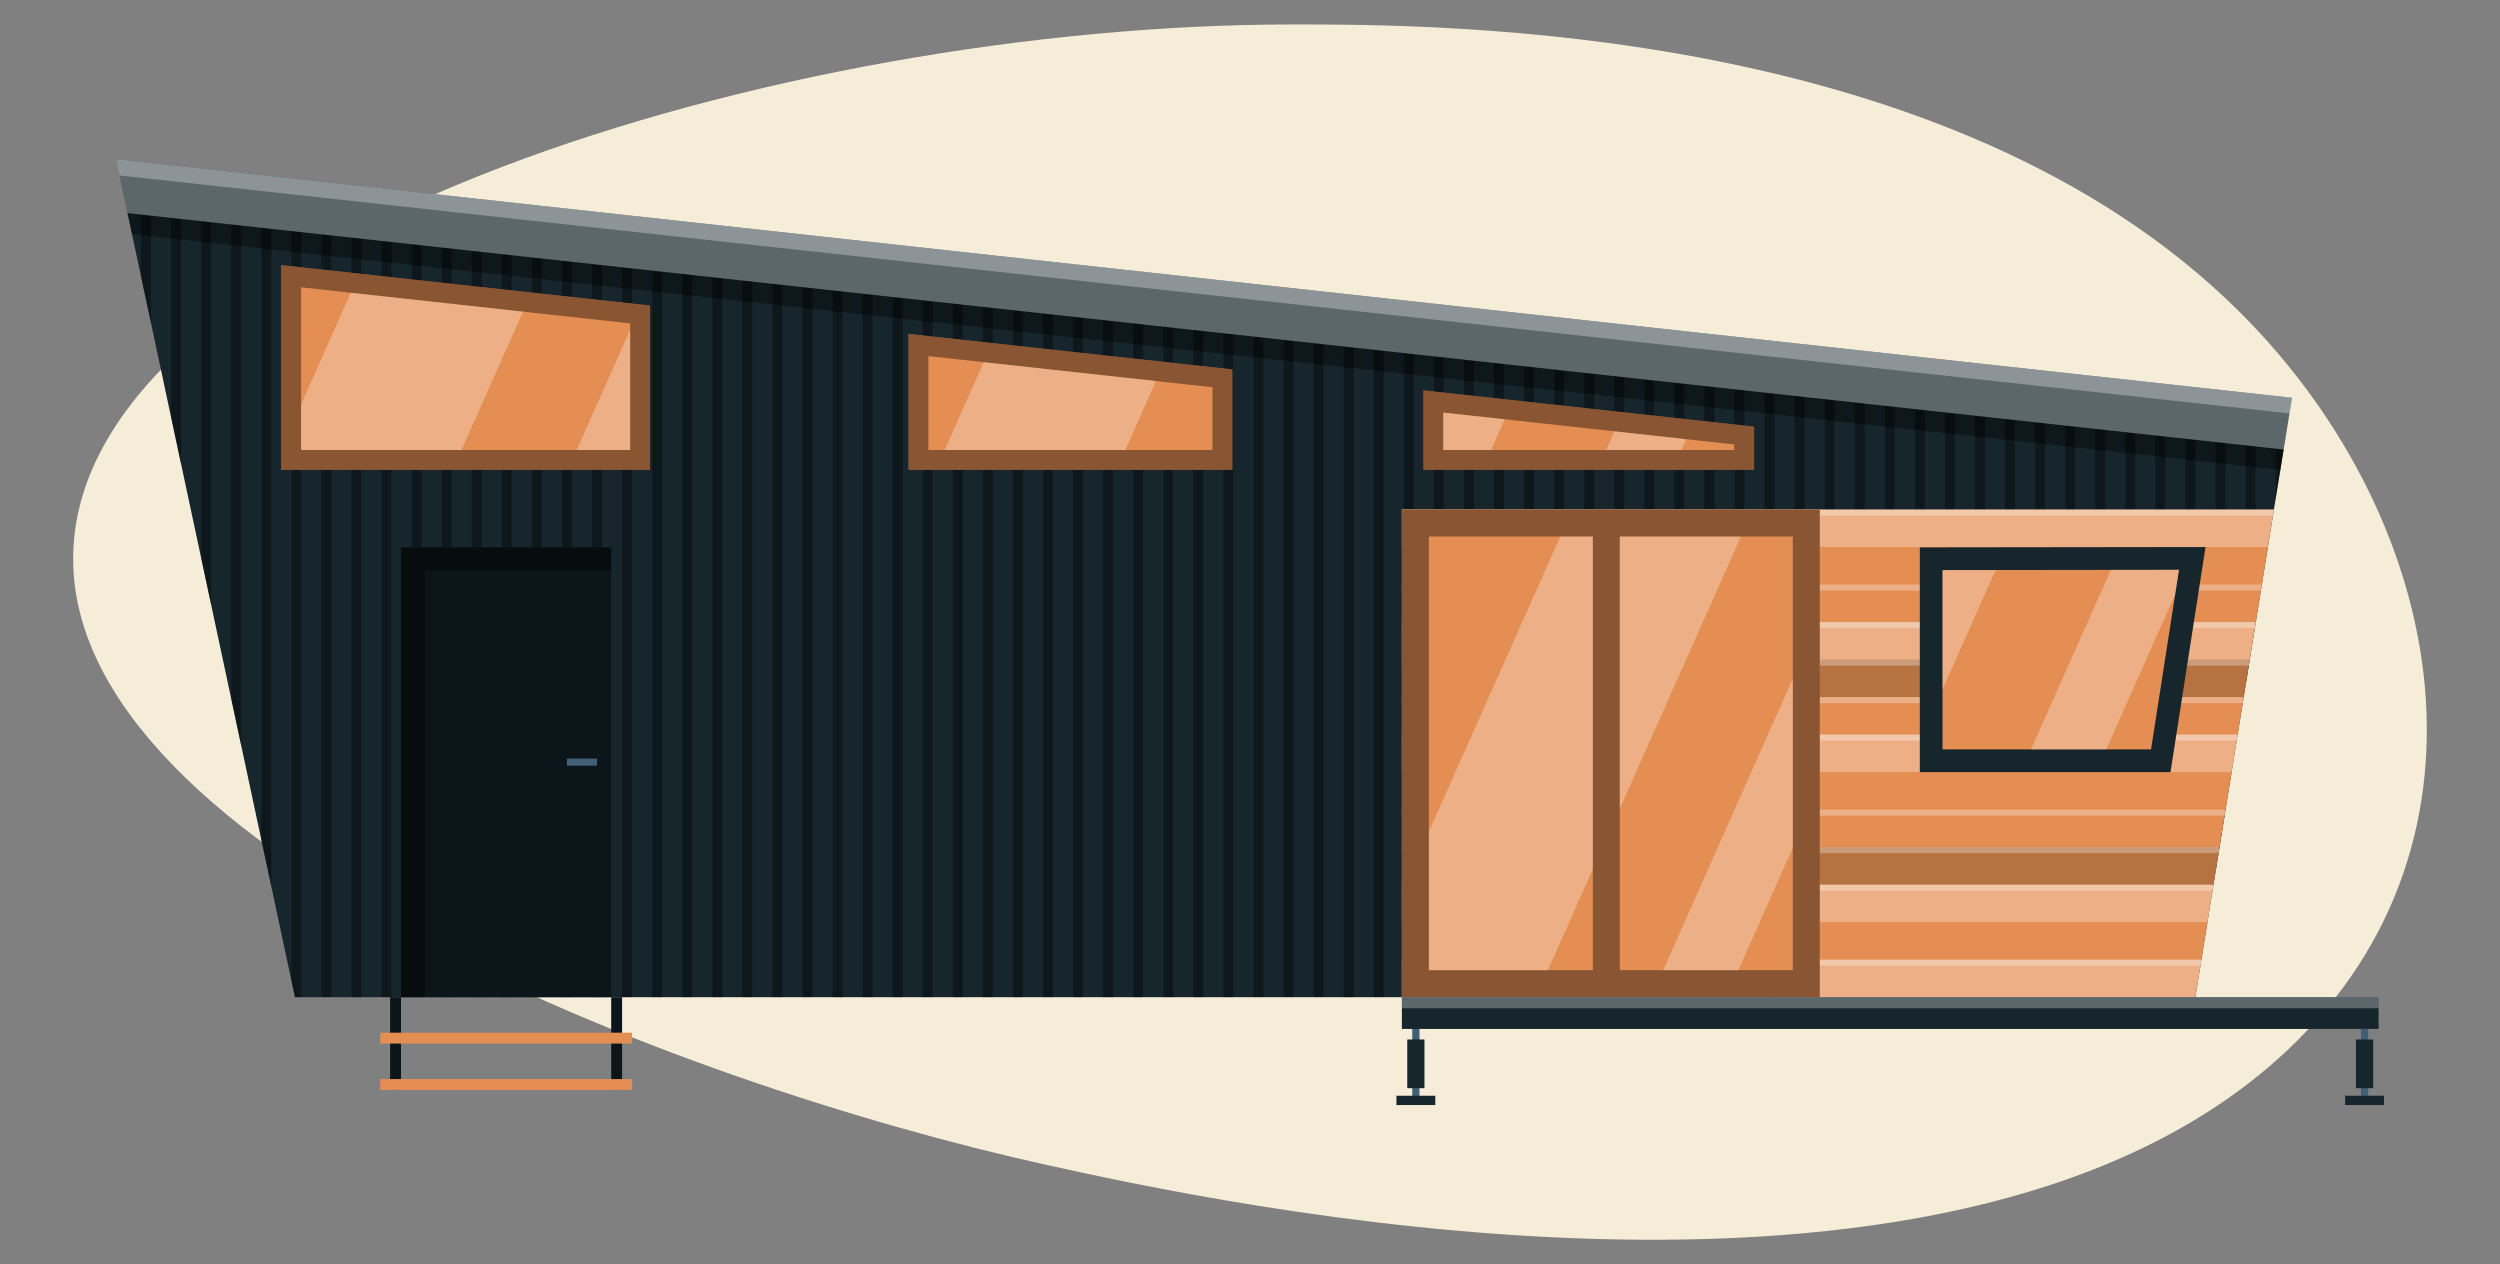 <?xml version="1.0" encoding="UTF-8"?>
<svg id="Calque_1" data-name="Calque 1" xmlns="http://www.w3.org/2000/svg" viewBox="0 0 3203.73 1620.09">
  <rect x="0" y="0" width="3203.73" height="1620.09" fill="#808080" stroke="none"/>
  <defs>
    <style>
      .cls-1 {
        fill: #0c1519;
      }

      .cls-2 {
        fill: #fff;
        opacity: .3;
      }

      .cls-2, .cls-3, .cls-4 {
        isolation: isolate;
      }

      .cls-5, .cls-4 {
        opacity: .4;
      }

      .cls-6 {
        fill: #415f75;
      }

      .cls-3 {
        opacity: .2;
      }

      .cls-7 {
        fill: #f6edd9;
      }

      .cls-8 {
        fill: #17262d;
      }

      .cls-9 {
        fill: #e58e53;
      }
    </style>
  </defs>
  <g id="_1" data-name=" 1">
    <path class="cls-7" d="M95.06,689.5C133.11,298.95,998,31.48,1655.83,31.35c192.21-.04,843.71-.17,1213.93,368.12,271.58,270.16,346.68,693.69,47.3,959.34-434.68,385.69-1367.34,180-1576.54,133.86C868.36,1388.54,56.95,1080.65,95.06,689.5Z"/>
    <g>
      <rect class="cls-6" x="1809.77" y="1318.58" width="9.31" height="89.44"/>
      <rect class="cls-1" x="783.26" y="1277.87" width="13.95" height="118.92"/>
      <rect class="cls-1" x="499.92" y="1277.87" width="13.95" height="118.92"/>
      <rect class="cls-9" x="487.19" y="1382.83" width="322.77" height="13.95"/>
      <rect class="cls-9" x="487.19" y="1323.37" width="322.77" height="13.95"/>
      <polygon class="cls-8" points="377.97 1277.87 2813.33 1277.87 2937.11 509.77 148.63 203.98 377.97 1277.87"/>
      <path class="cls-4" d="M1079.64,373.55v904.32h-12.74V372.16l12.74,1.4h0Zm-51.27-5.63v909.94h12.74V369.33l-12.74-1.4Zm115.58,12.68v897.27h12.74V382l-12.74-1.4h0Zm-38.53-4.21v901.49h12.74V377.78l-12.74-1.4h0Zm-231.16-25.34v926.84h12.74V352.43l-12.74-1.4h0Zm38.53,4.24v922.61h12.74V356.65l-12.74-1.4v.02Zm77.05,8.45v914.16h12.74V365.1l-12.74-1.4v.02Zm-38.53-4.22v918.39h12.74V360.88l-12.74-1.4v.02Zm308.21,33.8v884.59h12.74V394.68l-12.74-1.4v.02Zm154.11,16.9v867.69h12.74V411.58l-12.74-1.4v.02Zm38.53,4.23v863.47h12.74V415.8l-12.74-1.4v.03Zm-77.05-8.45v871.92h12.74V407.35l-12.74-1.4v.03Zm115.58,12.68v859.24h12.74V420.03l-12.74-1.4v.03Zm-308.21-33.8v893.04h12.74V386.23l-12.74-1.4v.03Zm154.11,16.9v876.14h12.74V403.13l-12.74-1.4v.03Zm-500.85-54.92v931.06h12.74V348.2l-12.74-1.4v.04Zm385.27,42.25v888.81h12.74V390.45l-12.74-1.4v.04Zm77.05,8.45v880.37h12.74V398.9l-12.74-1.4v.04Zm231.16,25.35v855.02h12.74V424.25l-12.74-1.4v.04ZM334.9,291.88v784.28l12.74,59.66V293.28l-12.74-1.4Zm462.32,50.7v935.29h12.74V343.98l-12.74-1.4Zm-500.84-54.92V895.76l12.74,59.66V289.06l-12.74-1.4h0Zm115.58,12.68v977.54h12.74V301.73l-12.74-1.4h0Zm-192.63-21.12v255.75l12.74,59.66V280.61l-12.74-1.4h0Zm38.53,4.23v431.92l12.74,59.66V284.83l-12.74-1.4h0Zm-77.05-8.44v79.57l12.74,59.66v-137.83l-12.74-1.4Zm269.69,29.57v973.31h12.74V305.96l-12.74-1.4h0Zm-77.05-8.45v960.45l4.55,21.31h8.19V297.51l-12.74-1.4Zm308.21,33.8v947.96h12.74V331.31l-12.74-1.4Zm38.53,4.22v943.74h12.74V335.53l-12.74-1.4Zm-77.05-8.45v952.19h12.74V327.08l-12.74-1.4Zm115.58,12.67v939.51h12.74V339.75l-12.74-1.4Zm-154.11-16.9v956.41h12.74V322.85l-12.74-1.4Zm-77.05-8.45v964.86h12.74V314.4l-12.74-1.4Zm38.53,4.23v960.64h12.74V318.63l-12.74-1.4Zm-77.05-8.45v969.09h12.74V310.18l-12.74-1.4Zm2003.38,219.69v749.4h12.74V529.87l-12.74-1.4Zm-77.05-8.45v757.84h12.74V521.42l-12.74-1.4Zm192.63,21.12v736.72h12.74V542.55l-12.74-1.4h0Zm-154.11-16.91v753.62h12.74V525.65l-12.74-1.4h0Zm115.58,12.67v740.95h12.74V538.32l-12.74-1.4h0Zm-38.53-4.23v745.17h12.74V534.1l-12.74-1.4h0Zm-231.16-25.36v770.52h12.74V508.75l-12.74-1.4h0Zm38.53,4.22v766.29h12.74V512.97l-12.74-1.4h0Zm38.53,4.22v762.07h12.74V517.2l-12.74-1.4h0Zm423.79,46.46v715.6h12.74V563.67l-12.74-1.4h0Zm38.53,4.22v551.35l12.74-79.07v-470.88l-12.74-1.4Zm38.53,4.23v308.03l12.74-79.07v-227.57l-12.74-1.4h0Zm-616.42-67.59v774.74h12.74V504.52l-12.74-1.4h0Zm654.95,71.82v64.72l10.25-63.59-10.25-1.12h0Zm-269.69-29.58v732.5h12.74V546.77l-12.74-1.4h0Zm115.58,12.67v719.82h12.74V559.45l-12.74-1.4h0Zm-77.05-8.46v728.27h12.74V551l-12.74-1.4h0Zm38.53,4.21v724.05h12.74V555.22l-12.74-1.4h0Zm-1155.8-126.75v850.79h12.74V428.48l-12.74-1.4h0Zm154.11,16.89v833.89h12.74V445.38l-12.74-1.4h0Zm77.05,8.44v825.44h12.74V453.83l-12.74-1.4h0Zm77.05,8.44v816.99h12.74V462.28l-12.74-1.4h0Zm-38.53-4.24v821.22h12.74V458.05l-12.74-1.4h0Zm-77.05-8.46v829.67h12.74V449.6l-12.74-1.4h0Zm-154.11-16.91v846.57h12.74V432.7l-12.74-1.4h0Zm77.05,8.44v838.12h12.74V441.15l-12.74-1.4h0Zm-38.53-4.24v842.34h12.74V436.93l-12.74-1.4v-.02Zm577.9,63.37v778.97h12.74V500.3l-12.74-1.4v-.02Zm-115.58-12.67v791.64h12.74V487.62l-12.74-1.4h0Zm38.53,4.22v787.42h12.74V491.85l-12.74-1.4h0Zm-77.05-8.46v795.87h12.74V483.4l-12.74-1.4h0Zm-154.11-16.91v812.77h12.74V466.5l-12.74-1.4h0Zm269.69,29.56v783.19h12.74V496.07l-12.74-1.4h0Zm-231.16-25.36v808.54h12.74V470.72l-12.74-1.4h0Zm38.53,4.21v804.32h12.74V474.95l-12.74-1.4v-.02Zm38.53,4.23v800.09h12.74V479.17l-12.74-1.4h0Z"/>
      <polygon class="cls-4" points="2922.22 602.12 2926.42 576.07 163.39 273.08 169.19 300.21 2922.22 602.12"/>
      <polygon class="cls-9" points="2914.03 652.95 1796.48 652.95 1796.48 1277.87 2813.33 1277.87 2914.03 652.95"/>
      <polygon class="cls-2" points="1796.48 1229.8 1796.48 1277.87 2813.33 1277.87 2821.08 1229.8 1796.48 1229.8"/>
      <polygon class="cls-2" points="2821.08 1229.8 1796.48 1229.8 1796.48 1237.51 2819.84 1237.51 2821.08 1229.8"/>
      <polygon class="cls-2" points="2836.57 1133.66 1796.48 1133.66 1796.48 1181.73 2828.83 1181.73 2836.57 1133.66"/>
      <polygon class="cls-2" points="2836.57 1133.66 1796.48 1133.66 1796.48 1141.37 2835.33 1141.37 2836.57 1133.66"/>
      <polygon class="cls-3" points="2844.32 1085.59 1796.48 1085.59 1796.48 1133.66 2836.57 1133.66 2844.32 1085.59"/>
      <polygon class="cls-2" points="2844.32 1085.59 1796.48 1085.59 1796.48 1093.3 2843.08 1093.3 2844.32 1085.59"/>
      <polygon class="cls-2" points="2852.06 1037.52 1796.48 1037.52 1796.48 1045.23 2850.82 1045.23 2852.06 1037.52"/>
      <polygon class="cls-2" points="2867.56 941.38 1796.48 941.38 1796.48 989.45 2859.81 989.45 2867.56 941.38"/>
      <polygon class="cls-2" points="2867.56 941.38 1796.48 941.38 1796.48 949.09 2866.31 949.09 2867.56 941.38"/>
      <polygon class="cls-2" points="2875.3 893.31 1796.48 893.31 1796.48 901.02 2874.06 901.02 2875.3 893.31"/>
      <polygon class="cls-3" points="2883.05 845.23 1796.48 845.23 1796.48 893.31 2875.3 893.31 2883.05 845.23"/>
      <polygon class="cls-2" points="2883.05 845.23 1796.48 845.23 1796.48 852.95 2881.81 852.95 2883.05 845.23"/>
      <polygon class="cls-2" points="2890.79 797.16 1796.48 797.16 1796.48 845.23 2883.05 845.23 2890.79 797.16"/>
      <polygon class="cls-2" points="2890.79 797.16 1796.48 797.16 1796.48 804.88 2889.55 804.88 2890.79 797.16"/>
      <polygon class="cls-2" points="2898.54 749.09 1796.48 749.09 1796.48 756.81 2897.3 756.81 2898.54 749.09"/>
      <polygon class="cls-2" points="2914.03 652.95 1796.48 652.95 1796.48 701.02 2906.29 701.02 2914.03 652.95"/>
      <polygon class="cls-2" points="2914.03 652.95 1796.48 652.95 1796.48 660.67 2912.79 660.67 2914.03 652.95"/>
      <polygon class="cls-9" points="833.01 391.59 360.36 339.76 360.36 602.12 833.01 602.12 833.01 391.59"/>
      <polygon class="cls-9" points="1164.28 427.92 1164.28 602.12 1579.27 602.12 1579.27 473.43 1164.28 427.92"/>
      <polygon class="cls-9" points="2247.87 546.75 1824.08 500.27 1824.08 602.12 2247.87 602.12 2247.87 546.75"/>
      <g class="cls-5">
        <path d="M1164.28,602.12h414.99v-128.69l-414.99-45.51v174.2Zm25.48-145.77l364.03,39.92v80.37h-364.03v-120.29h0Z"/>
        <path d="M360.36,602.12h472.65v-210.53l-472.65-51.83v262.36h0Zm25.48-233.93l421.69,46.25v162.2H385.84v-208.45Z"/>
        <path d="M1824.08,500.27v101.84h423.79v-55.37l-423.79-46.47h0Zm398.31,76.36h-372.83v-47.93l372.83,40.88v7.05Z"/>
      </g>
      <polygon class="cls-2" points="2926.42 576.07 2937.11 509.77 148.63 203.98 163.39 273.08 2926.42 576.07"/>
      <polygon class="cls-2" points="153.09 224.85 2933.88 529.8 2937.11 509.77 148.63 203.98 153.09 224.85"/>
      <path class="cls-2" d="M670.24,399.38c-26.11,58.62-52.56,118.05-78.91,177.26h-205.5v-58.35c21.35-47.96,42.67-95.85,63.72-143.11l220.68,24.2h.01Zm137.29,23.46c-22.71,50.99-45.62,102.48-68.46,153.79h68.46v-153.79h0Zm1042.04,105.86v47.93h61.15c5.82-13.09,11.65-26.19,17.49-39.31l-78.64-8.62Zm311.34,34.14l-91.84-10.07c-3.54,7.96-7.08,15.91-10.62,23.86h96.32c2.04-4.59,4.09-9.19,6.14-13.79h0Zm-679.54-74.52l-220.69-24.2c-16.68,37.47-33.41,75.07-50.07,112.51h231.46c13.08-29.39,26.19-58.87,39.3-88.31h0Z"/>
      <rect class="cls-1" x="513.88" y="701.49" width="269.38" height="576.38"/>
      <rect class="cls-9" x="1796.48" y="652.95" width="535.54" height="624.92"/>
      <path class="cls-4" d="M1796.48,652.95v624.92h535.54V652.95h-535.54Zm34.58,590.33V687.54h210.1v555.75h-210.1Zm466.37-.01h-221.69V687.54h221.69v555.75h0Z"/>
      <polygon class="cls-4" points="783.26 701.49 544.52 701.49 526.32 701.49 513.88 701.49 513.88 1277.87 544.52 1277.87 544.52 730.92 783.26 730.92 783.26 701.49"/>
      <rect class="cls-6" x="726.53" y="972.09" width="38.53" height="9.1"/>
      <path class="cls-2" d="M2041.16,1113.83c-19.44,43.71-38.69,87-57.56,129.46h-152.54v-177.48c56.73-127.52,114.43-257.12,168.46-378.27h41.64v426.29h0Zm256.27-27.47v-216.42c-55.49,124.6-112.32,252.37-166.1,373.35h96.32c22.82-51.34,46.19-103.9,69.78-156.93h0Zm-221.69-398.82v348.55c52.44-117.86,105.4-236.8,155.24-348.55h-155.24Z"/>
      <rect class="cls-8" x="1796.48" y="1277.87" width="1251.66" height="40.71"/>
      <rect class="cls-2" x="1796.48" y="1277.87" width="1251.66" height="14.25"/>
      <rect class="cls-8" x="1803.4" y="1332.09" width="22.05" height="62.4"/>
      <rect class="cls-8" x="1789.52" y="1404.18" width="49.81" height="11.93"/>
      <rect class="cls-6" x="3025.54" y="1318.57" width="9.31" height="89.44"/>
      <rect class="cls-8" x="3019.17" y="1332.1" width="22.05" height="62.4"/>
      <rect class="cls-8" x="3005.28" y="1404.18" width="49.81" height="11.93"/>
      <polygon class="cls-8" points="2826.38 701.02 2781.48 989.45 2460.23 989.45 2460.23 701.49 2826.38 701.02"/>
      <polygon class="cls-9" points="2489.35 960.33 2489.35 730.58 2792.37 730.19 2756.54 960.33 2489.35 960.33"/>
      <path class="cls-2" d="M2699.12,960.33h-96.32c33.56-75.49,68.01-152.93,102.33-230.02l87.24-.11-4.91,31.54c-29.67,66.67-59.33,133.36-88.34,198.59h0Zm-209.77-77.09c22.52-50.62,45.27-101.76,67.96-152.74l-67.96,.09v152.66h0Z"/>
    </g>
  </g>
</svg>